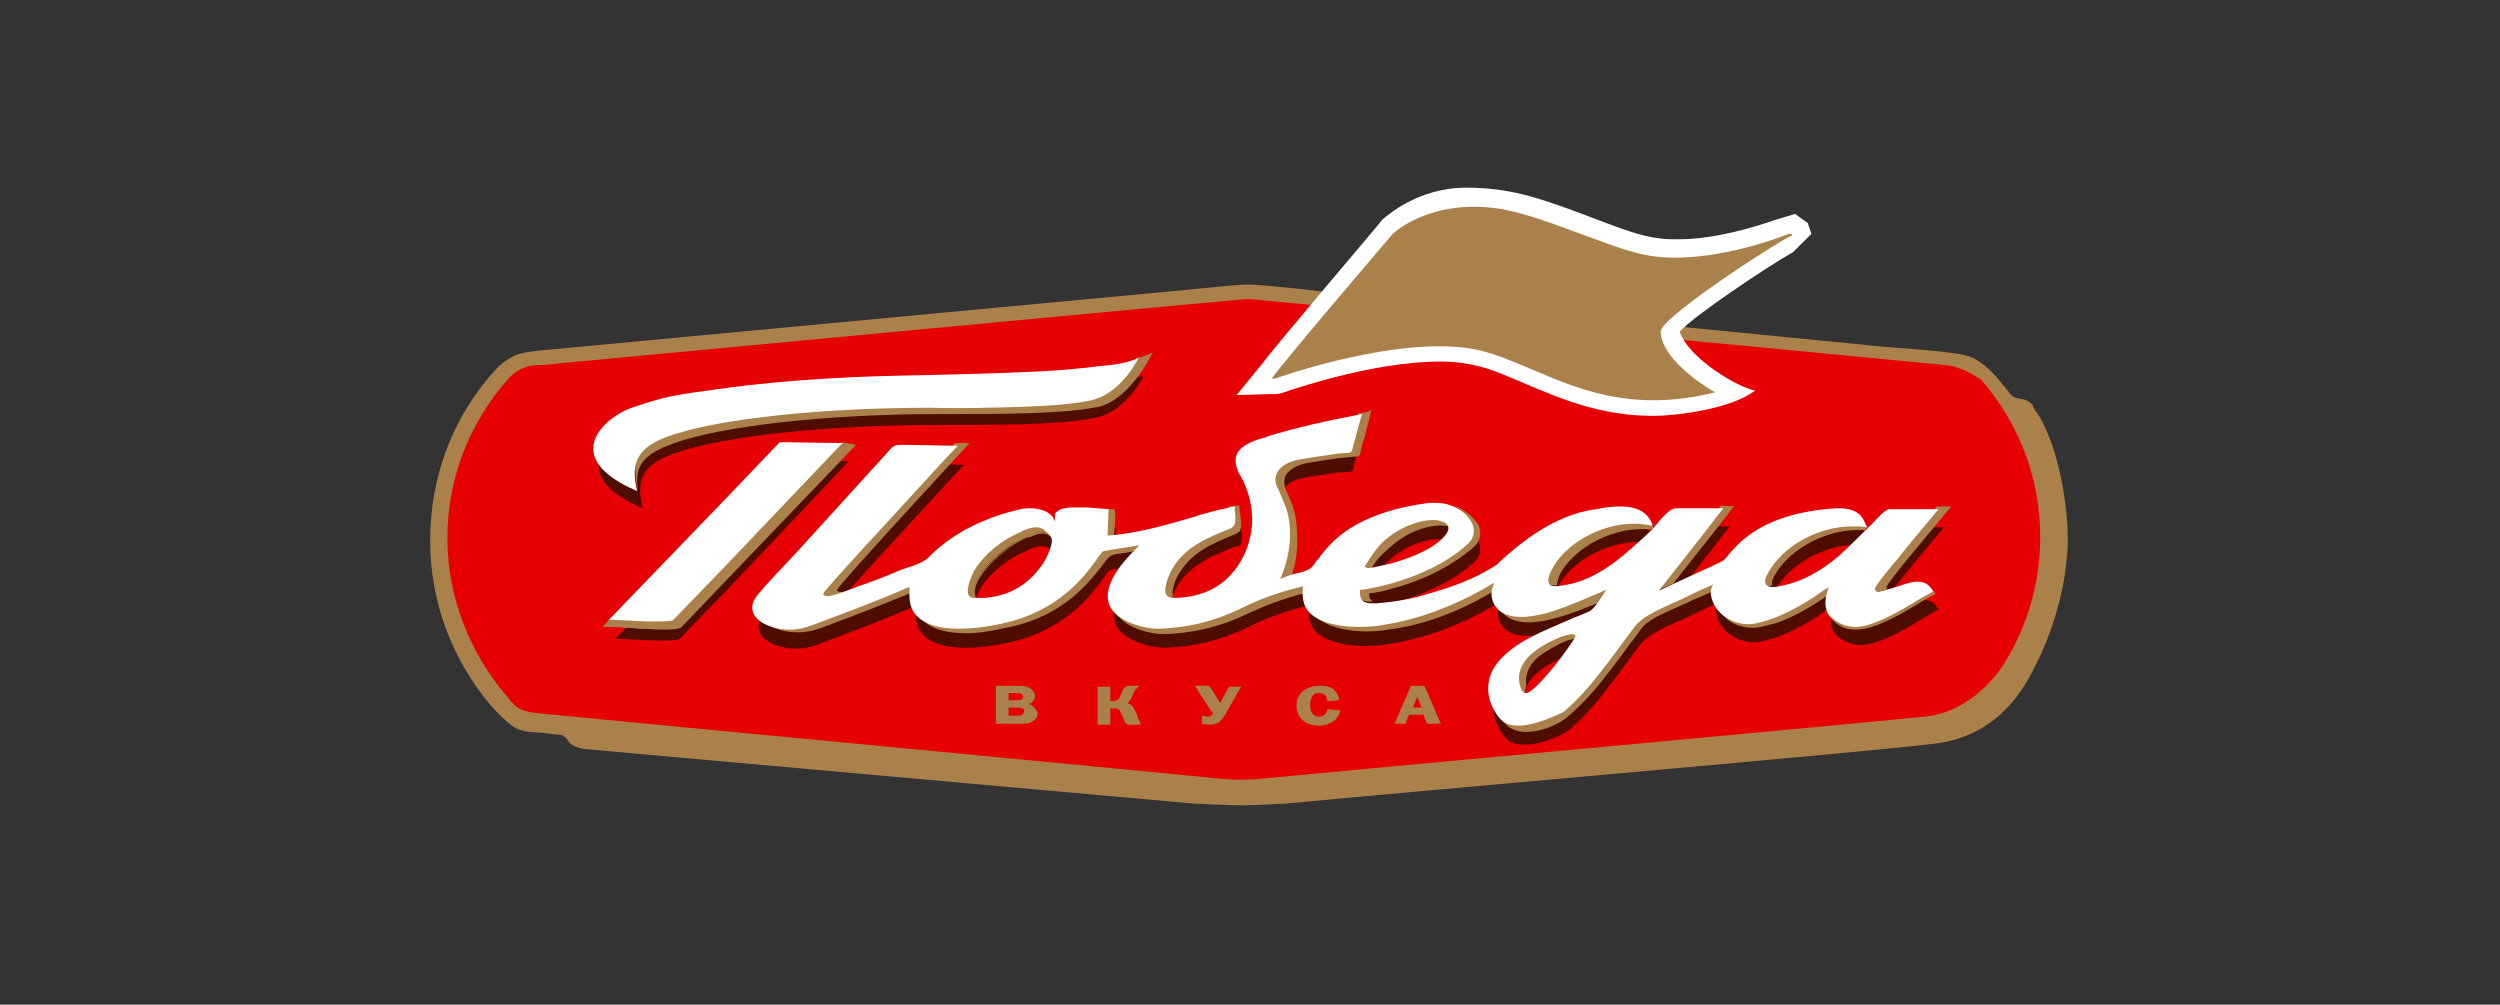 <svg width="214" height="86" viewBox="0 0 214 86" fill="none" xmlns="http://www.w3.org/2000/svg">
<rect x="0" y="0" width="214" height="86" fill="#333333" stroke="none"/>
<path d="M174.254 35.213C174.254 35.213 174.176 35.135 174.176 35.058C174.099 34.98 174.099 34.903 174.021 34.748C173.477 33.895 172.699 34.36 172.155 33.817C171.922 33.507 171.689 33.197 171.456 32.965C171.378 32.887 171.3 32.732 171.145 32.577C170.912 32.267 170.678 32.034 170.367 31.724C170.134 31.491 169.512 30.949 168.89 30.639C168.269 30.329 167.258 30.251 166.792 30.174C165.548 30.018 163.76 29.863 161.506 29.708L113.466 24.979C113.466 24.979 108.102 24.359 106.936 24.359C105.77 24.359 104.76 24.514 101.417 24.824C88.047 26.065 54.388 29.243 46.07 30.018C45.526 30.096 44.516 30.174 43.971 30.484C43.349 30.794 42.65 31.337 42.494 31.569C38.763 35.6 36.82 40.795 36.82 46.299C36.82 51.493 38.685 56.455 42.028 60.409C42.572 61.029 43.427 61.882 44.049 62.269C44.749 62.657 45.293 62.657 46.459 62.734C47.003 62.812 47.547 62.89 47.936 62.89C48.325 62.967 48.558 63.277 48.635 63.432C48.713 63.587 49.18 64.052 50.19 64.13C51.123 64.207 51.9 64.285 51.9 64.285L102.117 68.782C102.117 68.782 105.226 68.937 106.392 68.937C107.558 68.937 109.812 68.782 110.123 68.782C121.395 67.696 159.951 64.363 165.548 63.665C170.834 63.045 173.088 59.246 174.099 57.23C176.197 53.199 176.819 49.478 176.975 47.152C177.13 44.516 176.586 39.322 174.643 35.755C174.487 35.523 174.41 35.368 174.254 35.213Z" fill="#AB814B"/>
<path d="M166.558 31.259C156.375 30.251 106.936 25.599 106.936 25.599H106.781C106.392 25.599 86.57 27.46 47.858 31.104C47.858 31.104 46.848 31.259 45.915 31.259C44.516 31.336 43.816 32.112 43.505 32.422C40.163 36.22 38.297 40.95 38.297 46.066C38.297 51.028 40.163 55.834 43.35 59.556C44.127 60.486 44.282 60.951 46.614 61.106C56.02 62.037 96.287 65.835 104.76 66.688C105.693 66.766 107.092 66.766 108.413 66.611C117.353 65.758 152.955 62.502 164.771 61.339C168.191 61.029 170.601 58.315 171.533 56.842C173.555 53.586 174.643 49.865 174.643 45.989C174.643 40.95 172.855 36.298 169.59 32.499C169.201 32.267 168.035 31.414 166.558 31.259Z" fill="#E60004"/>
<path d="M141.528 35.6C137.02 35.6 133.599 34.127 130.645 32.887C129.168 32.267 127.847 31.646 126.525 31.336C125.593 31.104 124.504 30.949 123.261 30.949C117.431 30.949 110.434 33.43 110.357 33.43C109.735 33.662 109.424 33.74 109.113 33.74H108.569L105.848 33.817L107.947 31.259C109.191 29.553 117.897 19.397 118.286 18.855L118.363 18.777L118.441 18.7C118.674 18.545 121.317 16.064 125.515 16.064C126.603 16.064 127.847 16.141 129.091 16.374C130.956 16.684 133.133 17.459 135.232 18.235L136.864 18.855C138.73 19.552 140.518 20.25 142.072 20.405C142.539 20.483 143.083 20.483 143.627 20.483C146.736 20.483 150.079 19.475 151.867 18.855L153.655 18.312L154.743 19.087L155.054 20.018L153.499 21.568C151.323 22.808 145.026 26.995 143.782 28.39C144.56 30.716 148.835 33.197 150.234 33.43C148.136 35.058 143.316 35.6 141.528 35.6Z" fill="white"/>
<path d="M153.111 20.018C150.157 21.18 145.415 22.421 141.684 21.956C139.663 21.723 137.486 20.793 135.076 19.94C132.822 19.087 130.645 18.312 128.702 17.924C122.483 16.839 119.218 20.018 119.218 20.018C119.218 20.018 110.201 30.561 108.958 32.267L108.88 32.422H109.035C109.113 32.422 109.268 32.344 109.813 32.189C111.834 31.491 121.162 28.623 126.759 30.018C132.045 31.336 137.175 35.988 146.814 33.585C145.57 32.887 142.228 30.639 142.15 28.39C142.15 27.072 153.577 19.785 153.422 20.173L153.344 20.018H153.111ZM97.453 61.572L97.297 61.106L97.22 60.951C97.064 60.641 96.986 60.409 96.675 60.254C96.598 60.254 96.52 60.176 96.442 60.176C96.52 60.176 96.598 60.176 96.598 60.099C96.753 59.944 96.831 59.788 96.909 59.633L96.986 59.401C97.142 59.091 97.22 58.936 97.297 58.936L97.453 58.781L97.531 58.703H96.598C96.442 58.703 96.365 58.781 96.287 58.858C96.131 58.936 96.054 59.091 96.054 59.246L95.898 59.556C95.82 59.711 95.82 59.866 95.587 59.944C95.51 59.944 95.432 60.021 95.276 60.021H95.043V58.781H93.955V62.037H95.043V60.641H95.354C95.51 60.641 95.743 60.641 95.82 60.796C95.82 60.796 95.898 60.874 95.976 61.106L96.131 61.416L96.287 61.804C96.365 61.959 96.52 62.037 96.675 62.037H97.764L97.608 61.959C97.608 61.804 97.531 61.727 97.453 61.572ZM104.449 60.176C104.371 60.021 103.516 58.703 103.516 58.703H102.272C102.272 58.703 103.749 61.029 103.827 61.029C103.827 61.106 103.749 61.184 103.672 61.261C103.594 61.339 103.438 61.339 103.283 61.339L102.894 61.261V61.959L103.438 62.037C103.672 62.037 104.06 62.037 104.371 61.804C104.527 61.649 104.682 61.494 104.915 61.106L106.237 58.781H105.226C105.226 58.703 104.527 60.021 104.449 60.176ZM113.622 60.719C113.622 60.796 113.544 60.951 113.466 61.106C113.311 61.261 113.155 61.339 112.922 61.339C112.689 61.339 112.456 61.261 112.3 61.029C112.222 60.874 112.145 60.641 112.145 60.331C112.145 60.021 112.222 59.866 112.3 59.633C112.456 59.401 112.611 59.323 112.922 59.323C113.155 59.323 113.388 59.401 113.466 59.556C113.544 59.633 113.544 59.788 113.622 59.944V60.021L114.632 59.944V59.866C114.554 59.401 114.321 59.168 114.166 59.013C113.777 58.703 113.311 58.703 112.922 58.703C112.533 58.703 112.067 58.781 111.6 59.091C111.212 59.401 110.979 59.866 110.979 60.409C110.979 60.796 111.134 61.184 111.29 61.416C111.445 61.649 111.911 62.114 112.922 62.114C113.388 62.114 113.777 61.959 114.166 61.727C114.477 61.494 114.632 61.184 114.71 60.874V60.796L113.622 60.719ZM120.929 60.564C121.006 60.486 121.24 59.788 121.317 59.633C121.395 59.788 121.628 60.486 121.706 60.564H120.929ZM121.939 58.703H120.773L119.374 61.959H120.307C120.307 61.959 120.54 61.261 120.618 61.184H121.861C121.861 61.261 122.172 61.959 122.172 61.959H123.338L121.939 58.703ZM87.503 61.184C87.347 61.261 87.192 61.261 87.036 61.261H86.337V60.564H87.036C87.192 60.564 87.425 60.564 87.503 60.641C87.581 60.641 87.658 60.719 87.658 60.874C87.658 61.029 87.581 61.106 87.503 61.184ZM86.337 59.323H86.959C87.114 59.323 87.27 59.323 87.425 59.401C87.503 59.478 87.581 59.478 87.581 59.633C87.581 59.711 87.581 59.788 87.425 59.866C87.27 59.944 87.114 59.944 86.959 59.944H86.337V59.323ZM88.358 60.409C88.28 60.331 88.125 60.331 88.047 60.254C88.202 60.176 88.28 60.176 88.358 60.099C88.513 59.944 88.591 59.788 88.591 59.556C88.591 59.323 88.436 59.091 88.202 58.936C87.891 58.703 87.425 58.703 87.192 58.703H85.249V61.959H87.347C87.658 61.959 88.125 61.959 88.436 61.727C88.669 61.572 88.824 61.339 88.824 61.029C88.747 60.796 88.591 60.564 88.358 60.409Z" fill="#AB814B"/>
<path d="M130.489 63.742C129.945 63.742 129.245 63.665 128.779 63.044C127.613 61.572 127.535 59.788 128.623 58.393C129.867 56.842 131.499 55.602 133.598 54.749C134.065 54.517 134.764 54.672 135.231 54.517C135.697 54.362 136.164 54.129 136.552 53.974C136.941 53.819 137.33 53.199 137.796 52.501C137.874 52.346 137.951 52.268 138.029 52.113C138.029 52.113 134.764 53.586 133.132 54.051C132.277 54.284 131.499 54.439 130.8 54.439C129.712 54.439 128.934 54.129 128.546 53.509C128.157 52.966 128.157 52.268 128.312 51.881L128.468 51.493L128.079 51.726C125.047 53.509 121.938 54.672 118.829 55.137C118.518 55.214 117.818 55.292 116.885 55.292C115.486 55.292 113.621 55.059 112.61 54.051C112.144 53.509 111.988 52.889 112.066 52.036V51.803L111.833 51.881C110.2 52.268 108.568 52.811 106.702 53.741C104.448 54.827 102.194 55.369 99.706 55.447H99.628C98.618 55.447 96.13 54.904 95.508 53.431C95.042 52.191 95.742 50.64 97.685 48.702L98.074 48.315L97.53 48.392C97.063 48.47 95.508 48.702 95.12 48.78C94.887 48.78 94.731 49.09 94.342 49.633C93.332 51.028 91.078 53.974 86.413 54.982C85.792 55.137 84.237 55.447 82.605 55.447C80.894 55.447 79.728 55.059 79.029 54.362C78.485 53.819 78.329 53.044 78.407 52.113V51.881L78.174 51.958C75.609 53.044 72.966 54.051 70.089 55.137C69.468 55.369 68.846 55.525 68.146 55.525C66.669 55.525 65.348 54.904 65.037 54.129C64.803 53.586 64.959 53.044 65.503 52.423C66.203 51.571 66.98 50.795 67.757 49.943C68.146 49.555 68.535 49.09 68.923 48.702L76.464 40.407C77.008 39.787 77.085 39.709 77.707 39.709H78.174L82.527 39.787L81.283 41.105C78.251 44.438 71.1 52.113 71.022 52.423C71.022 52.501 71.022 52.578 71.1 52.578C71.178 52.656 71.333 52.656 71.333 52.656C71.799 52.656 72.81 52.268 73.665 51.958L73.821 51.881C74.987 51.493 76.23 51.028 77.474 50.485C77.63 50.408 77.863 50.33 78.096 50.253C78.873 50.02 79.728 49.71 80.117 49.245C81.283 48.082 82.76 47.074 84.548 46.299C85.636 45.834 86.88 45.446 88.279 45.136C88.357 45.136 88.435 45.136 88.512 45.058C88.823 44.981 89.212 44.903 89.523 44.903H89.678C89.912 45.214 90.222 45.601 90.534 45.989L90.844 46.299V45.834C90.844 45.679 90.844 45.524 91 45.446C91.233 45.214 91.7 45.058 92.555 45.058H94.031C94.343 45.058 94.576 45.058 94.809 45.136C95.042 45.136 95.275 45.214 95.508 45.214C95.508 45.601 95.431 46.997 95.431 47.229H95.664C98.229 46.997 100.483 46.531 102.971 45.756L103.36 45.601H103.437C105.303 45.058 105.925 44.981 106.158 44.981H106.236V45.291C106.314 45.834 106.391 46.609 106.003 46.764H105.769C103.671 47.617 101.649 48.392 100.561 50.563C100.561 50.64 99.862 51.958 100.25 52.501C100.328 52.578 100.483 52.733 100.717 52.733C102.893 52.733 104.603 52.036 105.769 50.718C107.557 48.78 107.635 46.299 107.557 45.601C107.48 44.051 107.246 42.655 106.935 41.957C106.624 41.337 106.08 40.95 106.236 40.484C106.624 39.554 108.024 39.166 108.646 39.011C108.723 39.011 108.801 38.934 108.801 38.934C111.289 38.159 113.776 37.538 116.652 37.073C116.497 37.616 116.341 38.236 116.186 38.779C116.108 39.166 115.953 39.554 115.875 39.942C115.797 40.329 115.797 40.329 115.408 40.407H115.253C114.864 40.407 114.709 40.407 114.242 40.484C113.698 40.562 113.232 40.639 112.688 40.717C112.377 40.794 112.066 40.794 111.755 40.872C110.822 41.027 110.123 41.415 109.812 41.957C109.578 42.422 109.578 42.888 109.889 43.43C110.123 43.973 110.356 44.516 110.589 45.136C111.289 47.617 110.123 50.563 110.045 50.718L109.656 51.105L110.511 50.873C110.9 50.718 111.366 50.718 111.833 50.563C112.688 50.33 112.843 50.175 113.232 49.555L113.387 49.4C114.165 48.315 115.098 47.384 116.264 46.687C118.051 45.601 120.306 44.903 122.949 44.593H123.415C125.047 44.593 126.214 45.524 126.602 46.454C126.835 47.074 126.68 47.694 126.136 48.16C124.426 49.71 121.86 50.95 119.062 51.648C118.362 51.803 117.74 51.958 117.119 52.036H116.963V52.191C116.963 52.501 116.963 52.656 117.119 52.889C117.274 53.121 117.585 53.199 118.051 53.199H118.362C120.15 53.044 121.394 52.811 122.638 52.423C124.814 51.803 126.602 51.183 128.468 50.02C128.623 49.943 128.779 49.788 129.09 49.477C130.411 48.315 133.443 45.601 137.174 45.136C137.252 45.136 137.407 45.136 137.563 45.058C138.029 44.981 138.573 44.903 139.195 44.903C140.672 44.903 141.527 45.446 141.916 46.454V46.531H141.76C141.372 46.454 140.905 46.376 140.361 46.376C137.407 46.376 134.298 48.16 133.21 50.485C133.054 50.873 132.899 51.183 133.054 51.493C133.132 51.648 133.287 51.726 133.521 51.726H133.831C134.376 51.648 134.842 51.571 135.386 51.416C136.941 50.95 138.496 49.943 140.05 48.547C140.672 48.004 141.216 47.462 141.838 46.919C141.838 46.919 142.305 46.376 142.46 46.221C142.771 45.756 143.237 45.058 143.704 45.058H148.057C146.58 46.997 142.538 52.113 142.538 52.113C144.17 51.338 146.424 50.33 147.901 49.633C148.057 49.555 148.29 49.322 148.523 49.012C149.534 47.849 151.633 45.446 157.696 45.058H158.007C159.717 45.058 160.106 45.989 160.261 46.531L160.339 46.609L160.417 46.687H160.339C159.95 46.609 159.484 46.609 159.095 46.609C156.141 46.609 153.11 48.315 151.866 50.64C151.633 51.028 151.555 51.338 151.71 51.571C151.788 51.726 152.021 51.803 152.332 51.803C152.721 51.803 153.187 51.648 153.576 51.571C155.053 51.183 156.452 50.408 158.007 49.09C158.784 48.392 160.728 46.531 160.805 46.376C161.116 45.911 161.738 45.136 162.204 45.136H166.402L163.759 48.315L162.826 49.477C162.826 49.477 160.961 51.648 160.961 51.958C160.961 51.958 160.961 52.268 161.349 52.191C161.738 52.113 162.826 51.803 163.448 51.571C163.915 51.416 164.303 51.338 164.614 51.338C165.469 51.338 165.78 51.881 165.936 52.191C165.469 52.423 164.925 52.733 164.303 53.121C162.749 54.051 160.728 55.214 159.251 55.214C158.94 55.214 158.629 55.137 158.318 55.059C156.763 54.439 156.53 53.509 156.841 52.346L156.996 51.803L156.53 52.113C154.897 53.276 153.343 54.129 151.71 54.672C151.166 54.827 150.622 54.982 150.156 54.982C148.99 54.982 147.979 54.439 147.357 53.586C146.969 52.966 146.813 52.346 146.969 51.881L147.124 51.571L146.813 51.726C146.036 52.036 145.258 52.423 144.481 52.811C144.248 52.889 144.015 53.044 143.781 53.121C143.548 53.199 143.315 53.354 143.082 53.431C142.149 53.896 141.061 54.362 140.439 55.137C140.128 55.525 139.817 55.99 139.506 56.377C138.884 57.23 138.262 58.083 137.64 58.858C136.474 60.409 135.386 61.572 134.298 62.502C133.21 63.2 131.733 63.742 130.489 63.742ZM134.997 55.912C134.764 55.912 134.065 56.145 134.065 56.145C133.365 56.455 132.665 56.765 132.044 57.23C130.333 58.393 130.411 59.711 130.567 60.254C130.644 60.564 130.8 60.951 131.033 60.951H131.189C132.199 60.564 134.92 56.92 135.308 56.145V56.067L135.231 55.99C135.153 55.99 135.153 55.912 134.997 55.912ZM89.134 46.764C88.746 46.764 88.357 46.919 87.968 47.074L87.891 47.152C86.18 47.849 84.703 49.09 83.848 50.485C83.848 50.485 83.071 51.958 83.382 52.578C83.46 52.733 83.615 52.811 83.771 52.811H84.315C84.626 52.811 84.937 52.811 85.325 52.733C87.035 52.501 88.512 51.571 89.523 50.175C89.834 49.71 90.145 49.167 90.378 48.547C90.611 47.772 90.534 47.694 90.145 47.229L89.989 47.074C89.756 46.919 89.523 46.764 89.134 46.764ZM123.182 46.144C121.705 46.144 120.15 46.919 119.217 47.694C118.518 48.237 117.974 49.012 117.352 50.02L117.274 50.098L117.352 50.175C117.43 50.253 117.507 50.253 117.585 50.253C117.974 50.253 119.451 49.865 119.528 49.865C120.85 49.477 122.56 48.935 123.804 47.849C123.959 47.694 124.581 47.152 124.426 46.687C124.348 46.454 124.115 46.299 123.726 46.221C123.648 46.144 123.415 46.144 123.182 46.144ZM56.797 54.827C56.175 54.827 55.398 54.827 54.542 54.749C53.921 54.749 53.299 54.672 52.677 54.672L62.471 44.438L67.291 39.399L72.655 39.477L62.394 50.33L60.295 52.501L58.196 54.672C58.118 54.749 57.885 54.827 56.797 54.827ZM55.009 43.508C48.09 40.562 52.444 37.073 54.542 36.376C57.496 35.368 58.196 35.29 62.16 34.748C68.302 33.895 74.442 33.662 79.651 33.585C82.76 33.507 86.025 33.429 89.212 33.275C91.078 33.197 92.555 33.042 93.954 32.887C94.187 32.887 94.342 32.809 94.576 32.809C95.664 32.732 96.908 32.577 97.918 32.112C97.141 33.662 95.664 35.368 93.798 35.755C91.855 36.143 89.834 36.221 87.891 36.298C85.325 36.376 82.682 36.376 80.117 36.376C71.411 36.376 62.005 37.228 57.574 38.856C55.087 39.787 54.387 41.027 55.009 43.508Z" fill="#4F0C00"/>
<path d="M126.603 45.058C126.448 44.593 125.515 43.663 124.504 43.275C125.049 43.663 125.204 43.818 125.204 43.818C125.359 43.973 125.437 44.206 125.515 44.361C125.748 44.981 125.748 45.834 125.204 46.299C123.416 47.849 121.162 49.012 118.441 49.71C117.897 49.865 117.12 49.942 116.498 50.02L115.954 50.097V50.33C115.954 50.563 116.031 51.028 116.42 51.26C116.575 51.415 116.886 51.493 117.12 51.493H117.508L117.353 51.338C117.197 51.183 117.197 50.95 117.197 50.795C117.819 50.718 118.363 50.64 119.063 50.407C121.784 49.71 124.271 48.469 126.137 46.841C126.681 46.376 126.836 45.678 126.603 45.058Z" fill="#AB814B"/>
<path d="M123.338 44.361C123.182 44.361 122.949 44.283 122.716 44.283C121.161 44.283 119.607 45.059 118.752 45.834C118.285 46.221 117.586 46.842 117.197 47.384C116.808 47.927 116.653 48.315 116.653 48.547C116.653 48.547 116.653 48.625 116.731 48.625C116.808 48.625 116.808 48.702 116.886 48.702H117.43V48.625C117.897 47.694 118.829 46.997 119.451 46.454C120.306 45.756 121.861 44.981 123.338 44.981C123.727 44.981 124.038 45.059 124.271 45.136L124.426 45.214V45.059C124.348 44.903 124.115 44.438 123.338 44.361ZM116.964 35.29C116.731 35.29 116.497 35.368 116.342 35.368H116.264V35.445C116.186 35.678 116.109 35.988 116.031 36.376L115.875 37.073C115.798 37.383 115.72 37.771 115.564 38.081C115.564 38.236 115.487 38.314 115.487 38.391V38.469H115.176C114.787 38.469 114.321 38.546 113.777 38.624C113.232 38.701 112.766 38.779 112.222 38.856C111.911 38.934 111.6 38.934 111.289 39.011C110.356 39.166 109.268 39.632 108.879 40.252C108.646 40.717 108.646 41.26 108.957 41.802C109.19 42.345 109.423 42.888 109.657 43.508C110.201 45.446 109.89 48.082 109.268 49.555L109.19 49.71L109.423 49.633C109.579 49.555 109.89 49.477 110.123 49.4C110.279 49.322 110.434 49.322 110.512 49.245H110.589V49.167C110.823 48.547 111.289 46.842 110.9 44.283C110.823 43.586 110.356 42.578 110.123 42.035C109.89 41.57 109.89 41.105 110.045 40.717C110.356 40.174 111.056 39.787 111.911 39.632C112.222 39.554 112.533 39.554 112.844 39.477C113.388 39.399 113.932 39.322 114.398 39.244C114.943 39.166 115.331 39.166 115.798 39.089H115.953C116.342 39.089 116.42 39.011 116.497 38.546C116.575 38.159 116.653 37.849 116.808 37.461L116.964 36.763C117.119 36.221 117.275 35.6 117.352 35.213L117.43 35.058L116.964 35.29ZM80.429 40.717L82.994 37.926H81.75L80.662 39.089L79.962 39.787C74.132 46.066 70.479 50.02 70.479 50.33L70.401 50.408C70.245 50.64 70.09 50.795 70.168 50.95C70.168 51.028 70.245 51.105 70.401 51.105H70.479C70.712 51.105 71.256 50.95 71.645 50.873C71.722 50.873 71.8 50.795 71.878 50.795L72.266 50.718L71.8 50.64C71.722 50.64 71.645 50.563 71.645 50.563C71.645 50.485 71.8 50.253 71.878 50.175C73.588 48.16 77.708 43.663 80.429 40.717ZM83.46 51.183C83.072 50.33 83.693 49.477 83.927 49.167C84.393 48.392 86.181 46.609 87.969 45.911L88.046 45.834C88.435 45.679 88.824 45.524 89.135 45.524C89.368 45.524 89.679 45.601 89.912 45.756C89.834 45.679 89.834 45.601 89.757 45.524L89.601 45.369C89.368 45.136 88.979 44.981 88.668 44.981C88.28 44.981 87.891 45.136 87.502 45.291L87.425 45.369C85.715 46.066 84.238 47.307 83.382 48.702C83.382 48.702 82.216 50.33 82.372 51.028C82.45 51.261 82.916 51.493 83.46 51.183Z" fill="#AB814B"/>
<path d="M82.916 51.415C82.76 51.415 82.605 51.415 82.527 51.338L82.294 51.105C82.139 50.33 83.305 48.702 83.305 48.702C84.082 47.306 85.559 46.066 87.347 45.291L87.424 45.213C87.813 45.058 88.202 44.903 88.591 44.903C88.979 44.903 89.368 45.058 89.601 45.368L89.757 45.523L89.912 45.678L89.99 45.756L90.534 46.376L89.912 45.911C89.757 45.756 89.446 45.678 89.212 45.678C88.824 45.678 88.513 45.834 88.124 45.989H87.969C86.258 46.686 84.471 48.469 84.004 49.245C83.771 49.555 83.227 50.407 83.538 51.183V51.26L83.46 51.338C83.305 51.415 83.071 51.415 82.916 51.415ZM88.668 45.136C88.357 45.136 87.969 45.291 87.58 45.446L87.502 45.523C85.792 46.221 84.315 47.462 83.538 48.857C83.227 49.322 82.45 50.563 82.527 51.183C82.527 51.183 82.527 51.26 82.605 51.26C82.76 51.338 82.994 51.338 83.305 51.26C82.994 50.407 83.615 49.632 83.849 49.245C84.393 48.469 86.181 46.686 87.891 45.911L87.969 45.834C88.513 45.601 88.979 45.446 89.523 45.601C89.368 45.291 88.979 45.136 88.668 45.136ZM159.795 45.058C159.795 44.981 159.717 44.903 159.717 44.903V44.826L159.562 44.748C159.173 44.671 158.862 44.671 158.474 44.671C155.52 44.671 152.41 46.376 151.167 48.702C150.856 49.322 150.778 49.787 151.011 50.02C151.089 50.097 151.167 50.175 151.322 50.175C151.4 50.175 151.478 50.175 151.633 50.097H151.711V50.02C151.633 49.865 151.711 49.632 151.866 49.322C153.11 47.074 156.142 45.368 159.018 45.368H159.64C159.717 45.291 159.717 45.213 159.795 45.136V45.058ZM165.781 43.353L162.594 47.229C162.516 47.306 160.728 49.322 160.573 49.632C160.417 49.865 160.184 50.252 160.339 50.485C160.417 50.563 160.495 50.64 160.728 50.64C160.883 50.64 161.117 50.563 161.428 50.485L161.583 50.407L161.505 50.33C161.505 50.252 161.428 50.252 161.661 49.942C162.205 49.167 163.293 47.849 163.293 47.849L167.024 43.353H165.781ZM147.28 43.275C145.57 45.523 141.683 50.407 141.605 50.485L141.372 50.795L141.761 50.64C142.149 50.407 142.694 50.175 143.238 49.942C145.881 46.609 147.591 44.438 148.29 43.508L148.446 43.353L147.28 43.275ZM141.294 44.671C140.828 44.593 140.362 44.516 139.895 44.516C136.941 44.516 133.754 46.376 132.666 48.702C132.666 48.779 132.588 48.857 132.588 48.857C132.433 49.167 132.122 49.555 132.355 49.942C132.433 50.02 132.51 50.097 132.744 50.097H133.288V50.02C133.288 49.787 133.443 49.477 133.443 49.322C134.532 47.074 137.641 45.291 140.517 45.291H141.372L141.528 45.213C141.45 45.136 141.294 44.671 141.294 44.671ZM137.874 49.942C137.874 49.942 134.532 51.725 132.666 52.191H132.588C131.733 52.423 131.033 52.578 130.412 52.578C129.712 52.578 129.09 52.423 128.701 52.113L128.313 51.88L128.546 52.268V52.346C129.012 52.966 129.79 53.276 130.878 53.276C131.578 53.276 132.433 53.121 133.21 52.888C134.454 52.578 135.698 52.036 136.708 51.648C136.864 51.57 137.019 51.493 137.174 51.493C137.33 51.26 137.408 51.183 137.563 50.873C137.641 50.795 137.719 50.64 137.719 50.407C137.796 50.252 137.796 50.097 137.874 50.097L138.107 49.787L137.874 49.942ZM134.687 53.974C134.143 53.896 132.122 54.982 131.5 55.369C129.712 56.61 129.557 58.16 129.634 58.625C129.712 59.168 130.023 59.401 130.256 59.478H130.412L130.489 59.401L130.567 59.323C130.489 59.245 130.567 58.935 130.645 58.703C130.567 58.16 130.567 56.92 132.122 55.912C132.744 55.524 133.366 55.137 134.143 54.827L134.765 54.672C134.842 54.672 134.998 54.284 134.998 54.051C134.92 54.129 134.842 54.051 134.687 53.974ZM127.613 49.865C124.659 51.648 121.55 52.733 118.363 53.199C118.052 53.276 117.352 53.353 116.419 53.353C115.409 53.353 113.543 53.199 112.455 52.346L111.833 51.803L112.3 52.423C113.232 53.741 115.642 54.051 116.886 54.051C117.741 54.051 118.441 53.974 118.751 53.896H118.829C121.861 53.509 124.815 52.423 127.924 50.563V50.485C128.002 50.175 128.235 49.555 128.235 49.555L128.313 49.322L127.613 49.865ZM146.503 49.477C146.425 49.477 142.616 51.338 142.383 51.493C141.45 51.958 140.284 52.423 139.74 53.276C139.507 53.586 139.273 53.896 139.118 54.129L138.807 54.516C138.185 55.292 137.563 56.145 136.941 56.997C135.775 58.548 134.687 59.711 133.599 60.641C132.666 61.416 131.189 61.959 130.023 61.959C129.712 61.959 129.168 61.881 128.779 61.649L128.391 61.416L128.701 61.804C128.701 61.804 128.701 61.881 128.779 61.881L128.857 61.959C129.323 62.502 130.101 62.657 130.645 62.657C131.811 62.657 133.366 62.114 134.298 61.261C135.387 60.331 136.475 59.168 137.641 57.617C138.263 56.842 138.885 55.989 139.507 55.137L139.817 54.749C140.051 54.439 140.284 54.129 140.439 53.896C140.983 53.121 142.072 52.656 143.082 52.191C143.315 52.113 143.549 51.958 143.782 51.88C144.015 51.803 144.248 51.648 144.482 51.57C145.103 51.26 145.881 50.95 146.58 50.64H146.658V50.563C146.658 50.252 146.814 49.632 146.814 49.632L146.891 49.4L146.503 49.477ZM165.703 50.873C165.548 50.563 165.314 50.33 165.081 50.175L164.77 50.02L164.926 50.33V50.407C164.459 50.64 163.993 50.873 163.371 51.26H163.293C161.739 52.191 159.795 53.276 158.24 53.276C157.93 53.276 157.619 53.199 157.385 53.121C157.152 53.043 156.919 52.811 156.686 52.656L156.53 52.501L156.142 52.113L156.453 52.578C156.686 52.888 157.074 53.431 157.852 53.741C158.085 53.819 158.396 53.896 158.862 53.896C160.417 53.896 162.438 52.733 163.993 51.803C164.615 51.415 165.159 51.105 165.625 50.873L165.703 50.795V50.873ZM111.911 49.787L111.367 49.942C109.734 50.33 108.024 50.873 106.158 51.803C103.904 52.811 101.65 53.353 99.162 53.509H99.085C98.307 53.509 96.753 53.199 95.82 52.501L95.276 52.113L95.664 52.656C96.597 53.896 98.696 54.284 99.551 54.284H99.629C102.116 54.206 104.448 53.664 106.703 52.578C108.335 51.803 110.045 51.183 111.6 50.795H111.678V50.718C111.678 50.64 111.755 50.252 111.755 50.02L111.911 49.787ZM155.908 50.252C154.354 51.415 152.721 52.268 151.089 52.811C149.69 53.276 148.368 53.121 147.435 52.423L146.814 51.88L147.358 52.501C147.98 53.353 148.99 53.741 150.078 53.741C150.545 53.741 151.089 53.586 151.633 53.431H151.711C153.188 53.043 155.131 51.88 156.375 51.028V50.95C156.453 50.407 156.764 49.865 156.764 49.787L156.919 49.477L155.908 50.252Z" fill="#AB814B"/>
<path d="M97.142 47.152L97.53 46.764L97.919 46.377L97.142 46.532C96.675 46.609 95.121 46.842 94.732 46.919C94.499 46.919 94.343 47.229 93.954 47.772C92.944 49.167 90.69 52.113 86.026 53.121C85.404 53.276 83.849 53.586 82.217 53.586C80.817 53.586 79.651 53.276 78.874 52.734C78.952 52.811 79.029 52.966 79.107 53.044C79.807 53.819 81.051 54.129 82.761 54.129C84.393 54.129 85.948 53.741 86.492 53.664C91.156 52.656 93.333 49.71 94.421 48.315C94.81 47.772 95.043 47.539 95.198 47.539C95.431 47.384 96.52 47.307 97.142 47.152Z" fill="#AB814B"/>
<path d="M82.684 54.207C80.974 54.207 79.652 53.819 78.953 53.044C78.875 52.966 78.797 52.889 78.719 52.734L78.253 52.114L78.797 52.579C79.497 53.121 80.663 53.431 82.062 53.431C83.694 53.431 85.327 53.121 85.793 52.966C90.457 51.958 92.634 49.012 93.644 47.617C94.033 47.074 94.266 46.764 94.499 46.764C94.888 46.764 96.443 46.532 96.909 46.377L97.997 46.144L97.376 46.764L97.142 46.997L96.987 47.152C96.598 47.307 95.899 47.384 95.043 47.462C94.888 47.462 94.655 47.694 94.266 48.237C93.178 49.633 91.001 52.656 86.337 53.664H86.26C85.715 53.819 84.239 54.207 82.684 54.207ZM79.341 53.121C80.041 53.742 81.207 53.974 82.684 53.974C84.161 53.974 85.715 53.664 86.337 53.509H86.415C91.079 52.501 93.256 49.555 94.266 48.16C94.655 47.617 94.888 47.307 95.121 47.307C95.976 47.229 96.598 47.152 97.065 46.997L97.142 46.919L97.376 46.687L97.531 46.532L97.065 46.609C96.598 46.687 95.043 46.919 94.655 46.997C94.499 46.997 94.266 47.307 93.955 47.772C92.867 49.167 90.69 52.191 86.026 53.199C85.482 53.276 83.85 53.664 82.217 53.664C81.051 53.664 80.041 53.431 79.341 53.121ZM106.16 44.051C106.16 43.973 106.082 43.508 106.082 43.353V43.276H105.926C105.849 43.276 105.382 43.276 105.227 43.353H105.149V43.431C105.149 43.586 105.227 43.741 105.304 43.896C105.382 44.283 105.538 44.826 105.382 44.904L105.304 44.981C103.05 45.834 101.185 46.687 100.096 48.857C99.785 49.4 99.241 50.408 99.474 51.028C99.552 51.183 99.708 51.183 99.941 51.183H100.329L100.485 51.261L100.407 51.106C100.252 50.485 100.64 49.633 100.718 49.478C101.806 47.307 103.75 46.532 105.849 45.679L105.926 45.601C106.393 45.446 106.237 44.593 106.16 44.051ZM98.308 30.329C98.075 30.484 97.686 30.561 97.298 30.639C96.365 32.034 94.81 33.817 93.411 34.127C91.468 34.515 89.447 34.593 87.503 34.67C85.171 34.748 82.606 34.748 79.73 34.748H79.652C70.246 34.748 61.229 35.755 57.109 37.228C55.088 37.926 54.233 38.934 54.389 40.407C54.389 40.795 54.466 41.57 54.622 41.958C54.233 39.787 55.166 38.856 57.731 37.926C61.851 36.453 70.868 35.445 80.274 35.445H80.352C83.228 35.445 85.715 35.445 88.125 35.368C90.069 35.29 92.09 35.213 94.033 34.825C95.976 34.438 97.842 31.879 98.542 30.406L98.697 30.174L98.308 30.329Z" fill="#AB814B"/>
<path d="M72.033 37.849L57.652 52.889C57.652 52.889 57.497 52.966 56.331 52.966C55.709 52.966 54.931 52.966 54.076 52.889H52.444L52.211 52.966L51.589 53.664H51.9C52.288 53.664 52.833 53.664 53.532 53.742C53.921 53.742 54.31 53.742 54.543 53.819C55.398 53.819 56.175 53.897 56.797 53.897C58.118 53.897 58.196 53.742 58.274 53.742L73.277 38.081L72.033 37.849ZM95.431 43.663L95.353 43.586H94.731V43.663C94.731 44.206 94.654 44.904 94.654 45.059L94.576 45.911H95.353V45.834C95.431 45.291 95.509 43.973 95.431 43.663ZM77.63 50.098C75.531 50.95 73.432 51.726 71.022 52.656L69.701 53.121C69.235 53.354 68.535 53.431 67.758 53.431C66.825 53.431 65.892 53.199 65.27 52.734L64.881 52.423L65.192 52.889C65.659 53.664 66.903 54.129 68.302 54.129C69.001 54.129 69.701 53.974 70.323 53.742C73.665 52.501 76.153 51.493 78.252 50.64H78.329V50.563L78.485 49.943L78.563 49.71L77.63 50.098Z" fill="#AB814B"/>
<path d="M130.024 62.114C129.479 62.114 128.78 62.037 128.313 61.416C127.147 59.944 127.07 58.16 128.158 56.765C129.402 55.214 131.267 54.362 133.288 53.509C133.755 53.276 134.221 53.121 134.688 52.889C135.154 52.734 135.62 52.501 136.009 52.346C136.398 52.191 136.786 51.571 137.253 50.873C137.331 50.718 137.408 50.64 137.486 50.485C137.486 50.485 134.221 51.958 132.589 52.423C131.734 52.656 130.956 52.811 130.257 52.811C129.168 52.811 128.391 52.501 128.002 51.881C127.614 51.338 127.614 50.64 127.769 50.253L127.925 49.865L127.536 50.098C124.504 51.881 121.395 53.044 118.286 53.509C117.975 53.586 117.275 53.664 116.342 53.664C114.943 53.664 113.077 53.431 112.067 52.423C111.601 51.881 111.445 51.261 111.523 50.408V50.175L111.29 50.253C109.657 50.64 108.025 51.183 106.159 52.113C103.905 53.199 101.651 53.741 99.163 53.819H99.085C98.075 53.819 95.587 53.276 94.965 51.803C94.499 50.563 95.199 49.012 97.142 47.074L97.531 46.687L96.987 46.764C96.52 46.842 94.965 47.074 94.577 47.152C94.344 47.152 94.188 47.462 93.799 48.005C92.789 49.4 90.534 52.346 85.871 53.354C85.249 53.509 83.694 53.819 82.061 53.819C80.351 53.819 79.185 53.431 78.486 52.734C77.942 52.191 77.786 51.416 77.864 50.485V50.253L77.631 50.33C75.143 51.416 72.422 52.423 69.546 53.509C68.924 53.741 68.302 53.897 67.603 53.897C66.126 53.897 64.805 53.276 64.493 52.501C64.26 51.958 64.416 51.416 64.96 50.795C65.66 49.943 66.437 49.167 67.214 48.315C67.603 47.927 67.992 47.462 68.38 47.074L75.921 38.779C76.465 38.159 76.542 38.081 77.164 38.081H77.631L81.984 38.159L80.74 39.477C77.708 42.81 70.557 50.485 70.479 50.795C70.479 50.873 70.479 50.95 70.557 50.95C70.635 51.028 70.79 51.028 70.79 51.028C71.256 51.028 72.267 50.64 73.122 50.33L73.278 50.253C74.444 49.865 75.687 49.4 76.931 48.857C77.087 48.78 77.32 48.702 77.553 48.625C78.33 48.392 79.185 48.082 79.574 47.617C80.74 46.454 82.217 45.446 84.005 44.671C85.093 44.206 86.026 43.896 87.347 43.586C88.358 43.353 90.068 43.586 90.301 44.671V44.206C90.301 44.051 90.301 43.896 90.457 43.818C90.69 43.586 91.156 43.431 92.011 43.431H92.944C93.177 43.431 94.654 43.586 94.888 43.586C94.888 43.973 94.81 45.369 94.81 45.601V45.834H95.043C97.608 45.601 99.94 44.904 102.35 44.206L102.739 44.051H102.817C104.138 43.663 104.915 43.508 105.304 43.431C105.46 43.431 105.693 43.353 105.693 43.353V43.663C105.77 44.206 105.848 44.981 105.46 45.136L105.382 45.214C103.283 46.066 101.262 46.842 100.174 49.012C100.174 49.09 99.474 50.408 99.863 50.95C99.94 51.028 100.096 51.183 100.329 51.183C102.506 51.183 104.216 50.485 105.382 49.167C107.17 47.229 107.247 44.748 107.17 44.051C107.092 42.5 106.47 41.182 106.081 40.562C105.77 39.942 105.693 39.399 105.848 38.934C106.237 38.004 107.636 37.616 108.258 37.461C108.336 37.461 108.413 37.383 108.413 37.383C110.901 36.608 113.699 35.988 116.576 35.445C116.42 35.988 116.265 36.608 116.109 37.151C116.031 37.538 115.876 37.926 115.798 38.314C115.72 38.701 115.72 38.701 115.332 38.779H115.176C114.788 38.779 114.321 38.856 113.777 38.934C113.233 39.011 112.767 39.089 112.222 39.166C111.911 39.244 111.601 39.244 111.29 39.322C110.357 39.477 109.657 39.864 109.346 40.407C109.113 40.872 109.113 41.337 109.424 41.88C109.657 42.423 109.89 42.965 110.124 43.586C111.056 46.609 109.579 49.555 109.579 49.555L109.968 49.4C110.357 49.245 110.823 49.09 111.29 49.012C112.145 48.78 112.3 48.625 112.689 48.005L112.844 47.849C113.622 46.764 114.554 45.834 115.72 45.136C117.508 44.051 119.763 43.353 122.406 43.043H122.872C124.504 43.043 125.67 43.973 126.059 44.904C126.292 45.524 126.137 46.144 125.593 46.609C123.883 48.16 121.317 49.4 118.519 50.098C117.819 50.253 117.197 50.408 116.576 50.485H116.42V50.64C116.42 50.95 116.42 51.106 116.576 51.338C116.731 51.571 117.042 51.648 117.508 51.648H117.819C119.607 51.493 120.851 51.261 122.095 50.873C124.271 50.253 126.059 49.633 127.925 48.47C128.08 48.392 128.236 48.237 128.547 47.927C129.868 46.764 132.9 44.051 136.631 43.586C136.709 43.586 136.864 43.586 137.02 43.508C137.486 43.431 138.03 43.353 138.73 43.353C140.207 43.353 141.062 43.896 141.451 44.904V44.981H141.295C140.906 44.904 140.44 44.826 139.896 44.826C136.942 44.826 133.833 46.609 132.744 48.935C132.589 49.322 132.433 49.633 132.589 49.943C132.667 50.098 132.822 50.175 133.055 50.175H133.366C133.91 50.098 134.377 50.02 134.921 49.865C136.476 49.4 138.03 48.392 139.585 46.997C140.207 46.454 140.829 45.911 141.373 45.369C141.917 44.826 142.772 43.508 143.472 43.508H147.514C146.037 45.446 141.995 50.563 141.995 50.563C143.627 49.788 145.881 48.78 147.358 48.082C147.514 48.005 147.747 47.772 147.98 47.462C148.991 46.299 151.09 43.896 157.153 43.508H157.464C159.174 43.508 159.563 44.438 159.718 44.981L159.796 45.059L159.874 45.136H159.796C159.407 45.059 158.941 45.059 158.552 45.059C155.598 45.059 152.567 46.764 151.323 49.09C151.09 49.477 151.012 49.788 151.167 50.02C151.245 50.175 151.478 50.253 151.789 50.253C152.178 50.253 152.644 50.098 153.033 50.02C154.51 49.633 155.909 48.857 157.464 47.539C158.241 46.842 160.184 44.904 160.262 44.826C160.651 44.438 161.35 43.586 161.739 43.586H165.937L163.294 46.764L162.361 47.927C162.361 47.927 160.495 50.098 160.495 50.408C160.495 50.408 160.495 50.718 160.884 50.64C161.273 50.563 162.361 50.253 162.983 50.02C163.449 49.865 163.838 49.788 164.149 49.788C165.004 49.788 165.315 50.33 165.47 50.64C165.004 50.873 164.46 51.183 163.838 51.571C162.283 52.501 160.262 53.664 158.785 53.664C158.474 53.664 158.163 53.586 157.852 53.509C156.298 52.889 156.065 51.958 156.375 50.795L156.531 50.253L156.065 50.563C154.432 51.726 152.877 52.579 151.245 53.121C150.701 53.276 150.157 53.431 149.69 53.431C148.524 53.431 147.514 52.889 146.892 52.036C146.503 51.416 146.348 50.795 146.503 50.33L146.659 50.02L146.348 50.175C145.57 50.485 144.793 50.873 144.016 51.261C143.783 51.338 143.549 51.493 143.316 51.571C143.083 51.648 142.85 51.803 142.617 51.881C141.684 52.346 140.595 52.811 139.974 53.586C139.663 53.974 139.352 54.439 139.041 54.827C138.419 55.68 137.797 56.532 137.175 57.308C136.009 58.858 134.921 60.021 133.833 60.951C132.667 61.494 131.19 62.114 130.024 62.114ZM134.532 54.284C134.299 54.284 133.599 54.517 133.599 54.517C132.9 54.827 132.2 55.137 131.578 55.602C129.868 56.765 129.946 58.083 130.101 58.626C130.179 58.936 130.335 59.323 130.568 59.323H130.723C131.734 58.936 134.454 55.292 134.843 54.517V54.362C134.688 54.284 134.61 54.284 134.532 54.284ZM88.669 45.136C88.28 45.136 87.892 45.291 87.503 45.446L87.425 45.524C85.715 46.221 84.238 47.462 83.383 48.857C83.383 48.857 82.606 50.33 82.917 50.95C82.994 51.106 83.15 51.183 83.305 51.183H83.849C84.16 51.183 84.471 51.183 84.86 51.106C86.57 50.873 88.047 49.943 89.058 48.547C89.446 48.082 89.68 47.539 89.913 46.919C90.146 46.144 90.068 46.066 89.68 45.601L89.524 45.524C89.291 45.214 88.98 45.136 88.669 45.136ZM122.717 44.516C121.24 44.516 119.685 45.291 118.752 46.066C118.052 46.609 117.508 47.384 116.886 48.392L116.809 48.47C116.809 48.47 116.886 48.625 117.12 48.625C117.508 48.625 118.985 48.237 119.063 48.237C120.385 47.849 122.095 47.307 123.338 46.221C123.494 46.066 124.116 45.524 123.96 45.059C123.883 44.826 123.649 44.671 123.261 44.593C123.105 44.516 122.872 44.516 122.717 44.516ZM56.254 53.199C55.632 53.199 54.855 53.199 53.999 53.121C53.377 53.121 52.756 53.044 52.134 53.044L61.928 42.888L66.748 37.849L72.112 37.926L61.851 48.702L59.752 50.873L57.653 53.044C57.575 53.121 57.42 53.199 56.254 53.199ZM54.544 42.035C47.625 39.089 51.978 35.6 54.077 34.903C57.031 33.895 57.731 33.817 61.695 33.275C67.836 32.422 73.977 32.189 79.185 32.112C82.295 32.034 85.559 31.957 88.747 31.802C90.612 31.724 92.089 31.569 93.488 31.414C93.722 31.414 93.877 31.336 94.11 31.336C95.199 31.259 96.442 31.104 97.453 30.639C96.675 32.189 95.199 33.895 93.333 34.282C91.39 34.67 89.368 34.748 87.425 34.825C84.86 34.903 82.217 34.98 79.652 34.903C70.945 34.903 61.54 35.755 57.109 37.383C54.621 38.314 53.922 39.554 54.544 42.035Z" fill="white"/>
</svg>
